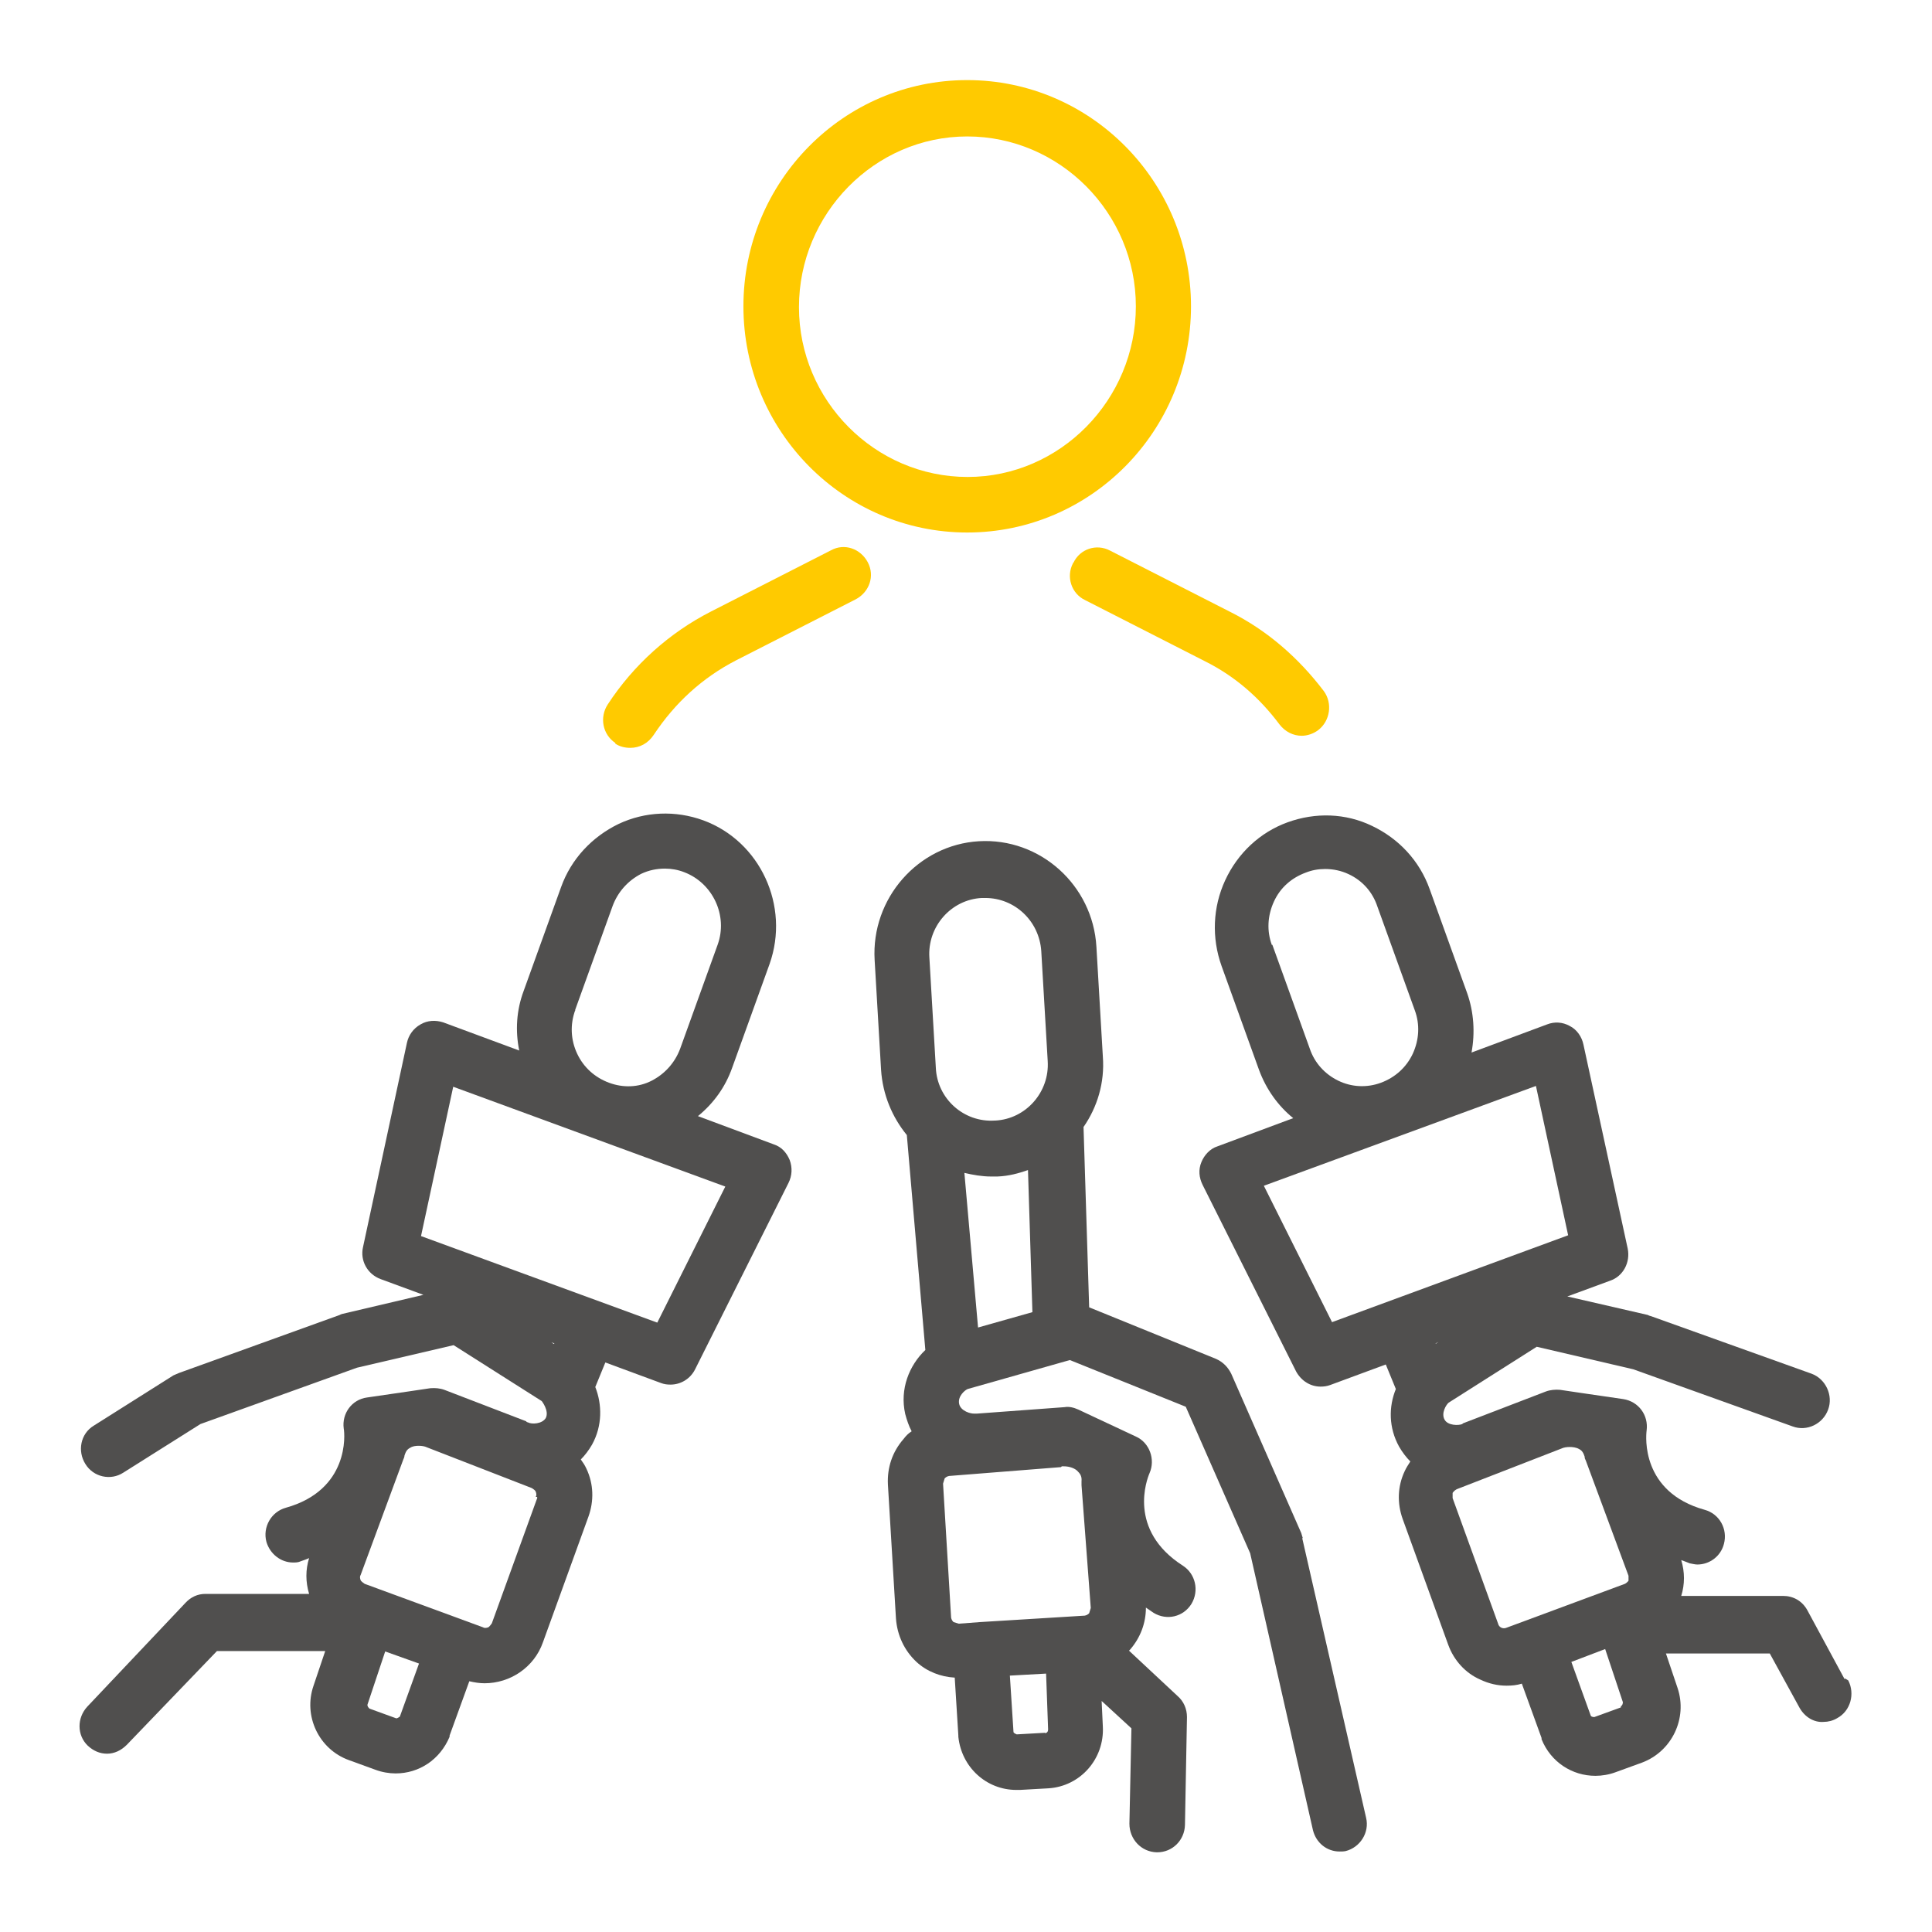 <?xml version="1.0" encoding="UTF-8"?><svg id="Capa_3" xmlns="http://www.w3.org/2000/svg" viewBox="0 0 48 48"><defs><style>.cls-1{fill:#ffca00;}.cls-2{fill:#504f4e;}</style></defs><path class="cls-2" d="m40.47,39.26s-.04.06-.1.09l-2.94,1.09c-.09.04-.19-.01-.21-.1l-1.13-3.12v-.13s.04-.06.1-.09l2.6-1.01c.06-.03.14-.04.21-.04s.16.01.23.05c.08.04.11.1.14.19,0,.04.01.06.03.1l1.06,2.86v.13h.01Zm-.2,3.16l-.66.24s-.08,0-.09-.04l-.48-1.33.84-.32.44,1.32s0,.08-.05.1v.03Zm-4.61-9.04l.08-.04-.06.04h-.01Zm-2.57-.54l-1.69-3.38,6.76-2.48.8,3.71-5.87,2.16h0Zm-1.49-9.36c-.13-.35-.11-.73.05-1.08s.44-.59.79-.72c.15-.06.31-.09.48-.09.2,0,.4.04.59.13.34.16.59.44.71.8l.93,2.58c.13.35.11.73-.05,1.08-.16.34-.44.59-.79.72s-.73.11-1.06-.05-.59-.44-.71-.8l-.93-2.58h0Zm14.23,18.24l-.93-1.72c-.13-.23-.35-.35-.6-.35h-2.53c.09-.29.09-.59,0-.89.08.03.14.05.21.08.06.01.13.03.19.03.3,0,.58-.2.66-.51.1-.37-.11-.75-.48-.85-1.58-.44-1.46-1.82-1.44-1.97.05-.38-.2-.72-.58-.78l-1.03-.15-.54-.08c-.11-.01-.24,0-.35.04l-2.03.78s-.04.01-.05.03c-.09.04-.36.04-.44-.11-.09-.16.04-.37.1-.42l2.19-1.39,2.4.56,3.96,1.42c.35.13.75-.06.88-.42.13-.35-.06-.76-.41-.89l-3.99-1.43s-.05-.01-.08-.03l-2-.46,1.06-.39c.33-.11.51-.46.44-.8l-1.1-5.07c-.04-.19-.16-.37-.34-.46-.18-.1-.38-.11-.56-.04l-1.88.7c.09-.49.06-1-.11-1.48l-.93-2.58c-.25-.7-.76-1.25-1.43-1.57-.66-.32-1.41-.34-2.1-.09s-1.24.77-1.55,1.44c-.31.67-.34,1.43-.09,2.13l.93,2.58c.18.49.48.9.85,1.2l-1.88.7c-.19.06-.33.22-.4.39-.08.19-.06.39.03.57l2.32,4.63c.13.24.36.38.61.38.08,0,.16-.01.24-.04l1.38-.51.25.61c-.18.44-.18.96.08,1.43.08.14.18.27.28.37-.05.08-.1.15-.14.24-.18.38-.19.8-.05,1.19l1.13,3.12c.14.39.43.71.8.87.21.1.43.15.65.15.13,0,.25-.01.38-.05l.49,1.35v.03c.23.57.76.91,1.34.91.16,0,.34-.03.5-.09l.66-.24c.74-.28,1.13-1.1.88-1.85l-.29-.86h2.58l.74,1.35c.13.23.36.37.6.35.11,0,.23-.03.33-.09.34-.18.45-.61.28-.94l-.08-.05Z"/><path class="cls-2" d="m24.71,27.84c-.76.05-1.43-.54-1.46-1.32l-.16-2.73c-.05-.77.54-1.44,1.3-1.48h.09c.73,0,1.34.57,1.39,1.32l.16,2.73c.05.77-.54,1.44-1.3,1.48h-.01Zm-.41,5.15l-.34-3.85c.21.05.44.09.66.09h.16c.28-.01.53-.08.76-.16l.11,3.53-1.38.39h.01Zm2.08,3.44h.05c.14,0,.29.05.36.14.06.06.09.13.08.23v.1l.23,3.05s-.03.1-.04.13c-.03.03-.06.05-.11.06l-2.6.16-.53.04s-.1-.03-.13-.04c-.03-.03-.05-.06-.06-.11l-.2-3.33s.03-.1.04-.13c.03-.03.06-.05.11-.06l2.78-.22.03-.03Zm-.41,6.62l-.71.04s-.08-.03-.08-.06l-.09-1.4.9-.05.05,1.39h0c0,.05-.03.09-.08.09Zm6.4-4.83s-.03-.09-.04-.13l-1.74-3.96c-.08-.16-.2-.29-.38-.37l-3.15-1.28-.14-4.48c.34-.49.53-1.1.48-1.75l-.16-2.73c-.09-1.53-1.4-2.71-2.92-2.62-1.51.09-2.68,1.42-2.59,2.95l.16,2.73c.04.62.28,1.18.64,1.62l.46,5.34c-.4.38-.64.97-.5,1.59.04.15.09.3.16.43-.08.05-.14.11-.2.19-.28.32-.41.71-.39,1.13l.2,3.33c.03.42.21.8.51,1.08.26.24.6.37.95.39l.09,1.44v.03c.08.76.7,1.32,1.44,1.32h.09l.71-.04c.79-.05,1.39-.73,1.35-1.53l-.03-.64.74.68-.05,2.37c0,.38.29.7.68.71h.01c.38,0,.68-.3.69-.68l.05-2.68c0-.2-.08-.39-.23-.52l-1.21-1.13.03-.03c.25-.29.39-.65.39-1.04.06.04.13.09.19.13.33.2.74.1.94-.22.2-.33.1-.75-.21-.95-1.39-.89-.89-2.16-.83-2.3.15-.34,0-.76-.34-.91l-.94-.44-.49-.23c-.11-.05-.23-.08-.34-.06l-2.17.16h-.06c-.1.01-.35-.06-.39-.24-.04-.19.14-.34.21-.37l2.54-.72,2.88,1.16,1.6,3.64,1.56,6.88c.08.32.35.53.66.53.05,0,.1,0,.15-.01.36-.09.6-.46.51-.83l-1.59-6.96h-.01Z"/><path class="cls-2" d="m16.33,32.86l-5.87-2.15.8-3.71,6.76,2.48-1.69,3.38Zm-2.57.53l-.06-.04.08.03h-.01Zm.53-8.3l.93-2.58c.13-.35.38-.63.71-.8.19-.09.39-.13.59-.13.16,0,.33.03.48.09.71.27,1.09,1.08.83,1.8l-.93,2.58c-.13.35-.38.63-.71.8s-.71.18-1.06.05c-.35-.13-.63-.38-.79-.72s-.18-.72-.05-1.08h.01Zm-.94,12.12l-1.13,3.12s-.06.09-.09.1-.08.03-.13,0l-2.94-1.08s-.09-.06-.1-.09-.03-.08,0-.13l1.06-2.87s.03-.06.03-.1c.03-.09.06-.15.14-.19.06-.04.14-.05.21-.05s.15.01.21.04l2.6,1.01c.05.03.09.06.1.09s.03.08,0,.13h.03Zm-3.42,5.44s-.06.05-.09.04l-.66-.24s-.06-.05-.05-.1l.44-1.32.84.3-.48,1.33h0Zm9.29-14.22l-1.88-.7c.39-.32.68-.72.85-1.2l.93-2.58c.51-1.44-.23-3.05-1.65-3.57-.69-.25-1.44-.22-2.1.09-.66.32-1.18.87-1.43,1.57l-.93,2.58c-.18.48-.21.99-.11,1.48l-1.89-.7c-.19-.06-.39-.05-.56.05-.18.1-.3.27-.34.46l-1.09,5.07c-.08.34.11.68.44.8l1.06.39-2,.47s-.05.01-.08.03l-3.99,1.44s-.09.04-.14.06l-1.98,1.25c-.33.2-.41.63-.21.95.2.33.63.42.94.22l1.92-1.21,3.89-1.4,2.4-.56,2.19,1.39s.19.24.1.42c-.09.15-.35.16-.44.11-.01,0-.04-.01-.05-.03l-2.03-.78c-.11-.04-.23-.05-.35-.04l-.54.08-1.03.15c-.38.05-.63.4-.58.77.03.15.14,1.53-1.44,1.97-.36.1-.58.48-.48.85.09.3.36.51.66.51.06,0,.13,0,.19-.03.08-.03.15-.05.21-.08-.09.29-.09.59,0,.89h-2.58c-.19,0-.36.08-.49.22l-2.44,2.58c-.26.28-.26.71.01.97.14.13.3.2.48.2s.35-.08.49-.22l2.24-2.33h2.69l-.29.86c-.26.75.13,1.58.88,1.85l.66.24c.16.06.34.09.5.09.58,0,1.1-.34,1.34-.91v-.03l.49-1.35c.13.03.25.05.38.05.63,0,1.23-.39,1.45-1.02l1.13-3.12c.14-.39.13-.81-.05-1.19-.04-.09-.09-.16-.14-.23.1-.1.2-.23.28-.37.26-.47.25-1,.08-1.43l.25-.61,1.38.51c.08.03.15.04.24.04.25,0,.49-.14.61-.38l2.32-4.63c.09-.18.1-.38.03-.57-.08-.19-.21-.33-.4-.39Z"/><path class="cls-1" d="m24.03,3.39c2.3,0,4.19,1.9,4.19,4.22s-1.88,4.24-4.18,4.24-4.19-1.9-4.19-4.22,1.88-4.24,4.18-4.24Zm0,9.84c3.07,0,5.56-2.52,5.56-5.62s-2.49-5.62-5.56-5.62-5.56,2.52-5.56,5.62,2.49,5.62,5.56,5.62Z"/><path class="cls-1" d="m26.66,13.99c-.18.34-.04.76.3.92l2.98,1.52c.74.37,1.35.9,1.85,1.57.14.18.34.28.55.28.14,0,.29-.05.41-.14.3-.23.36-.67.14-.97-.63-.83-1.41-1.51-2.33-1.97l-2.98-1.52c-.34-.18-.75-.04-.91.3h-.01Z"/><path class="cls-1" d="m15.28,18.47c.11.08.25.11.38.11.23,0,.44-.11.58-.32.53-.8,1.21-1.42,2.04-1.85l2.98-1.52c.34-.18.48-.58.3-.92-.18-.34-.58-.48-.91-.3l-2.98,1.52c-1.04.53-1.93,1.33-2.57,2.31-.21.32-.13.75.19.96Z"/></svg>